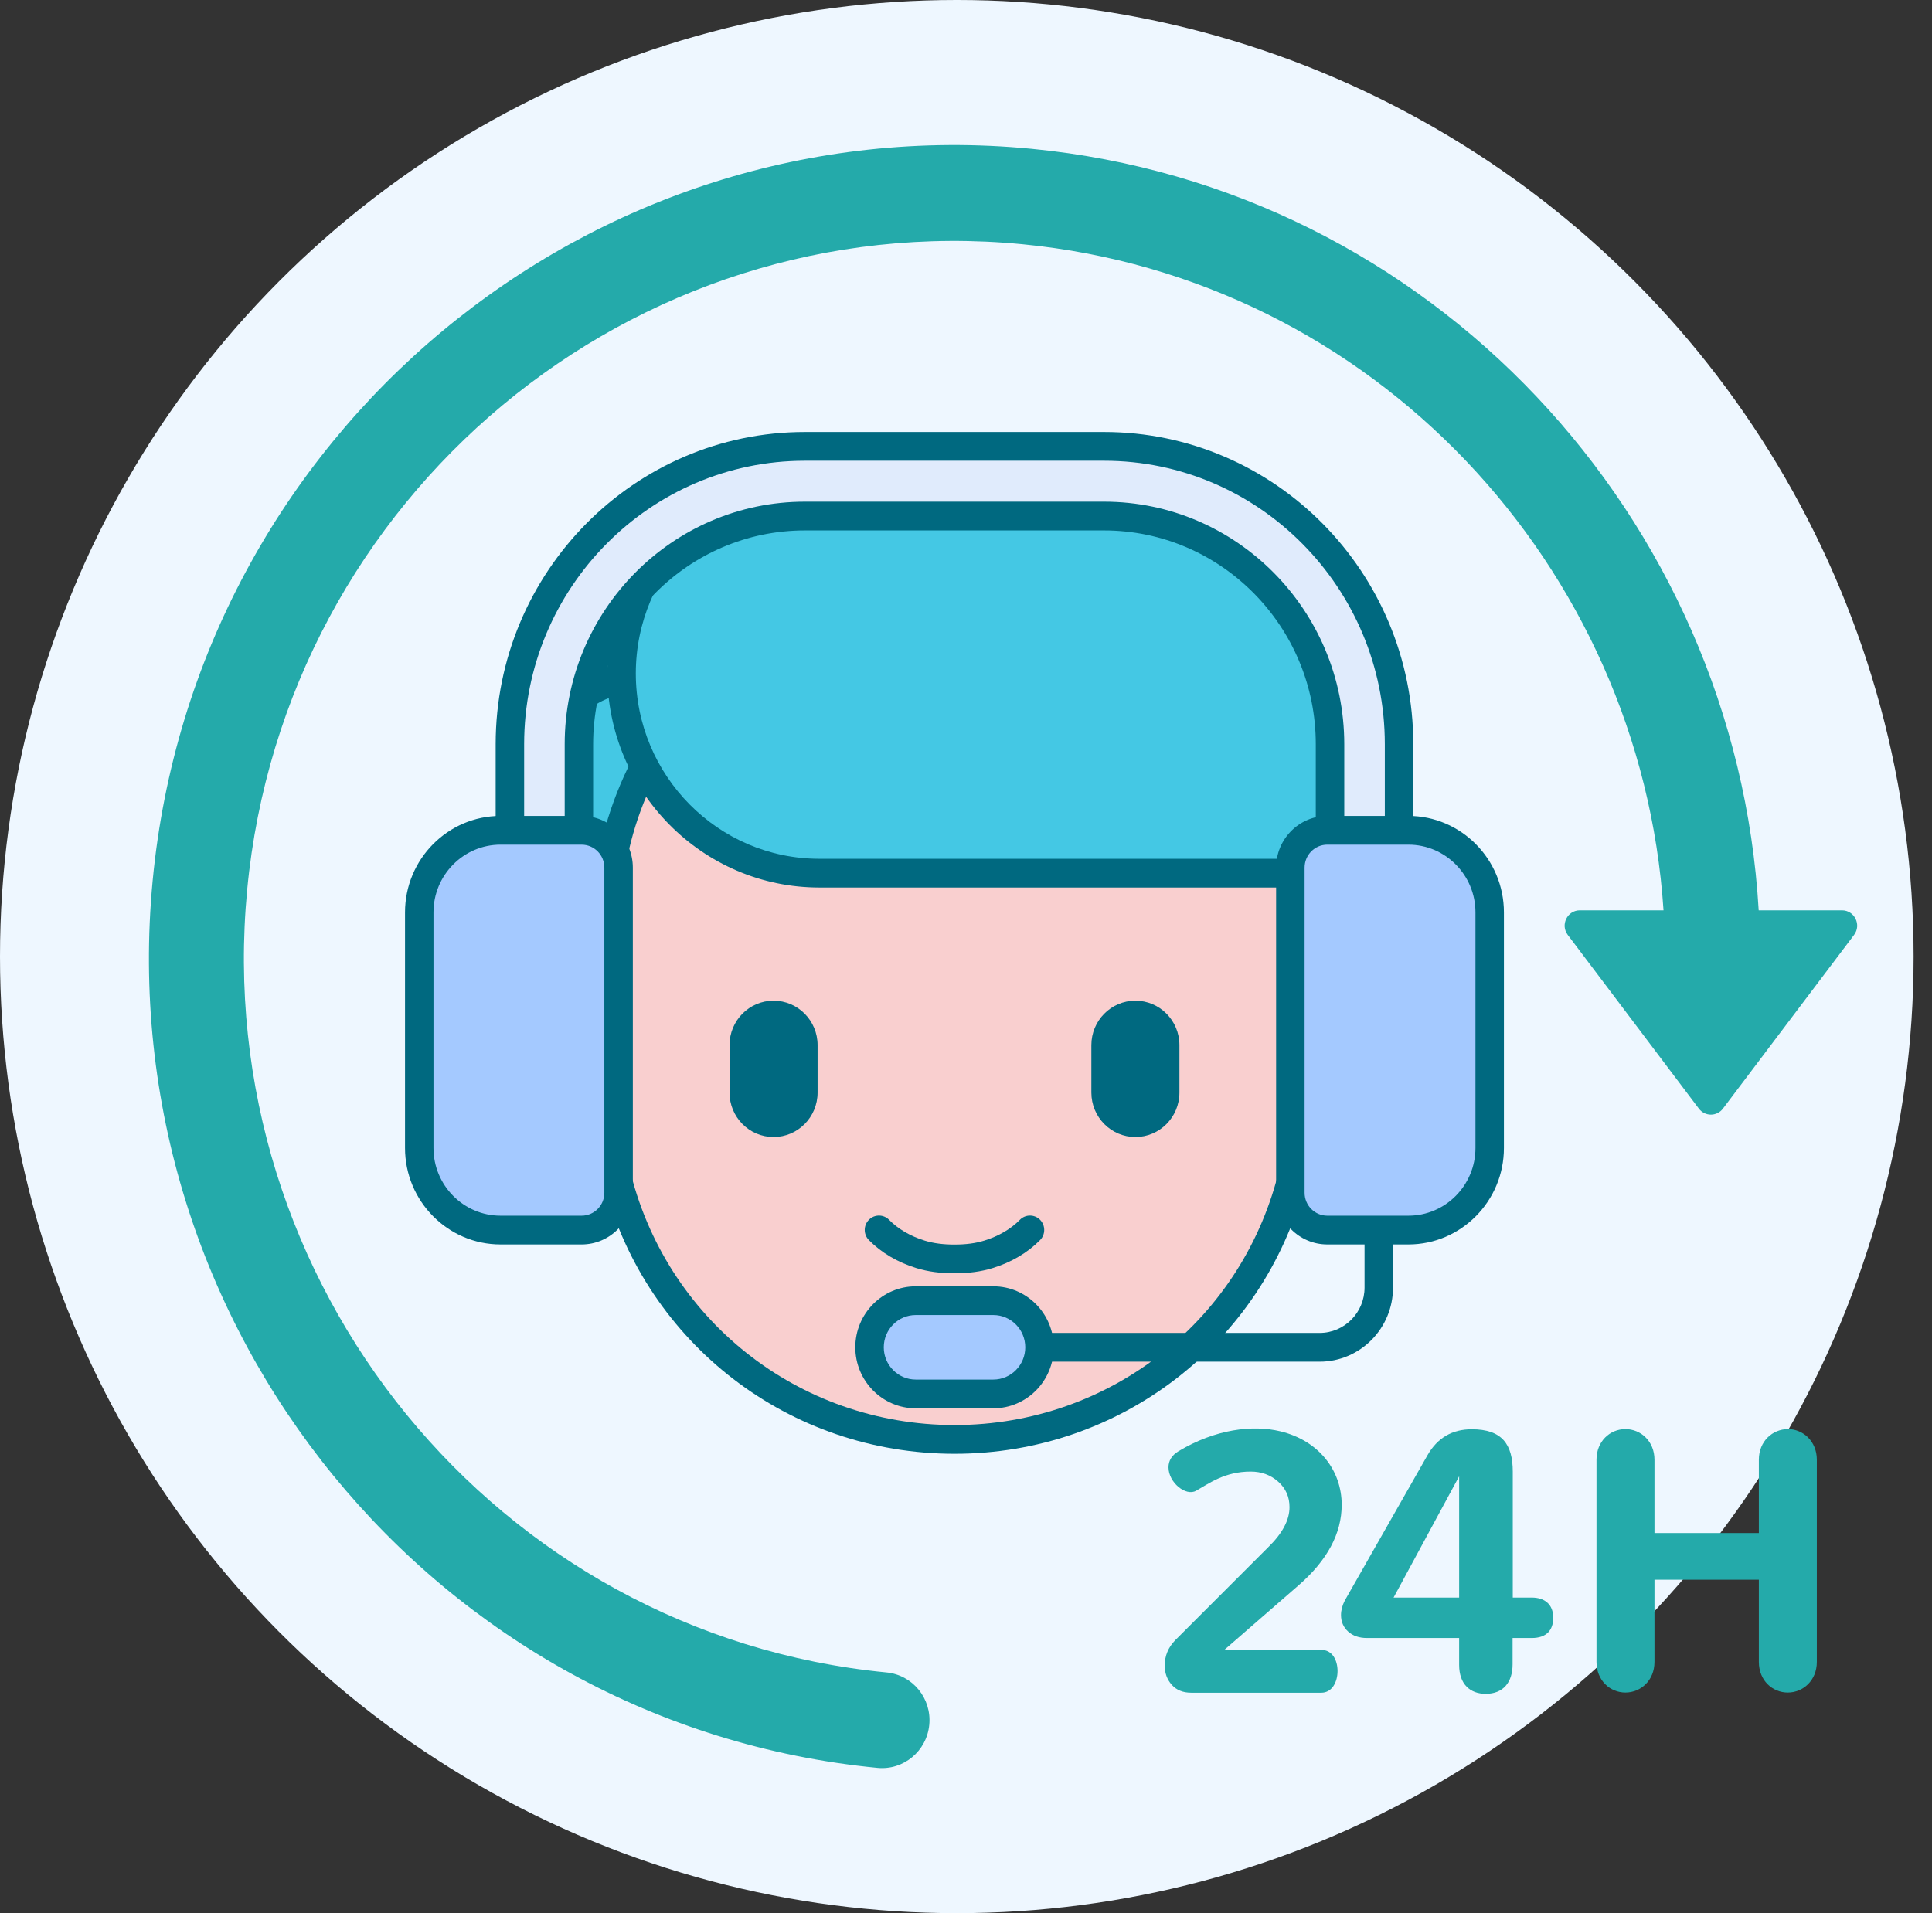 <svg width="105" height="104" viewBox="0 0 105 104" fill="none" xmlns="http://www.w3.org/2000/svg">
<rect x="0" y="0" width="105" height="104" fill="#333333" stroke="none"/>
<circle cx="52" cy="52" r="52" fill="#EEF7FF"/>
<path d="M100.109 49.486H95.581C94.343 28.118 77.807 10.2 56.063 8.09C32.034 5.759 10.606 23.603 8.297 47.868C5.988 72.133 23.659 93.771 47.688 96.102C49.107 96.24 50.367 95.19 50.504 93.758C50.64 92.325 49.601 91.053 48.182 90.915C26.985 88.859 11.397 69.771 13.434 48.366C15.47 26.962 34.373 11.221 55.569 13.277C74.645 15.129 89.176 30.773 90.409 49.486H85.86C85.178 49.486 84.791 50.275 85.205 50.822L92.329 60.264C92.659 60.702 93.31 60.702 93.639 60.264L100.764 50.822C101.178 50.275 100.791 49.486 100.109 49.486Z" fill="#24AAAA"/>
<path d="M70.573 86.18L66.539 89.689H71.81C72.416 89.689 72.693 90.261 72.693 90.839C72.693 91.415 72.406 92.018 71.81 92.018H64.743C64.291 92.018 63.938 91.875 63.682 91.587C63.427 91.3 63.3 90.951 63.3 90.541C63.3 90.013 63.489 89.554 63.869 89.164L68.933 84.099C69.699 83.352 70.082 82.629 70.082 81.928C70.082 81.367 69.876 80.904 69.463 80.54C69.051 80.177 68.553 79.995 67.971 79.995C66.555 79.995 65.71 80.642 65.007 81.036C64.449 81.358 63.505 80.587 63.505 79.768C63.505 79.398 63.688 79.104 64.055 78.885C66.055 77.686 68.08 77.448 69.576 77.805C71.67 78.305 72.918 79.927 72.918 81.799C72.919 83.359 72.137 84.819 70.573 86.18Z" fill="#24AAAA"/>
<path d="M79.301 90.502V89.044H74.295C73.869 89.044 73.528 88.927 73.269 88.693C73.011 88.458 72.881 88.159 72.881 87.795C72.881 87.538 72.95 87.274 73.088 87.003L77.583 79.103C78.12 78.165 78.921 77.695 79.988 77.695C81.624 77.695 82.216 78.504 82.216 80.005V86.844H83.246C83.939 86.844 84.415 87.204 84.415 87.944C84.415 88.622 84.041 89.044 83.246 89.044H82.206V90.472C82.206 91.45 81.7 92.078 80.744 92.078C79.899 92.078 79.301 91.558 79.301 90.502ZM79.301 86.844V80.253L75.738 86.844H79.301Z" fill="#24AAAA"/>
<path d="M86.766 90.343V79.351C86.766 78.348 87.499 77.686 88.337 77.686C89.172 77.686 89.917 78.346 89.917 79.351V83.335H95.59V79.351C95.59 78.349 96.334 77.686 97.171 77.686C97.986 77.686 98.741 78.34 98.741 79.351V90.343C98.741 91.352 97.993 92.008 97.161 92.008C96.33 92.008 95.59 91.354 95.59 90.343V85.873H89.917V90.343C89.917 91.354 89.167 92.008 88.337 92.008C87.506 92.008 86.766 91.354 86.766 90.343Z" fill="#24AAAA"/>
<path d="M51.876 70.897C39.598 70.897 29.645 60.846 29.645 48.448V41.832C29.645 39.113 31.828 36.909 34.52 36.909H74.107V48.448C74.107 60.846 64.154 70.897 51.876 70.897Z" fill="#44C8E4"/>
<path d="M51.876 71.678C39.191 71.678 28.871 61.257 28.871 48.448V41.832C28.871 38.687 31.405 36.128 34.52 36.128H74.107C74.534 36.128 74.881 36.478 74.881 36.909V48.448C74.881 61.257 64.561 71.678 51.876 71.678ZM34.52 37.69C32.258 37.69 30.418 39.548 30.418 41.832V48.448C30.418 60.396 40.044 70.116 51.876 70.116C63.708 70.116 73.334 60.396 73.334 48.448V37.69H34.52Z" fill="#006980"/>
<path d="M70.811 52.097V50.307C70.811 39.843 62.334 31.359 51.876 31.359C41.419 31.359 32.942 39.843 32.942 50.307V52.097C29.654 52.03 27.046 54.675 27.046 57.872C27.046 61.286 29.997 63.986 33.442 63.618C35.396 72.002 42.905 78.247 51.876 78.247C60.848 78.247 68.357 72.001 70.311 63.618C73.751 63.986 76.707 61.291 76.707 57.872C76.707 54.673 74.097 52.03 70.811 52.097Z" fill="#F9CFCF"/>
<path d="M51.873 69.217C51.099 69.217 50.424 69.125 49.809 68.936C48.788 68.622 47.893 68.095 47.221 67.41C46.92 67.104 46.922 66.609 47.226 66.305C47.529 66.002 48.02 66.004 48.32 66.31C48.812 66.811 49.483 67.203 50.26 67.441C50.727 67.585 51.255 67.655 51.874 67.655C52.493 67.655 53.021 67.585 53.487 67.441C54.264 67.203 54.935 66.812 55.428 66.31C55.728 66.004 56.219 66.002 56.522 66.305C56.825 66.609 56.828 67.104 56.527 67.41C55.854 68.095 54.959 68.623 53.938 68.936C53.323 69.125 52.648 69.217 51.873 69.217Z" fill="#006980"/>
<path d="M61.706 61.809C60.384 61.809 59.313 60.727 59.313 59.393V56.815C59.313 55.48 60.384 54.398 61.706 54.398C63.028 54.398 64.099 55.48 64.099 56.815V59.393C64.099 60.727 63.028 61.809 61.706 61.809Z" fill="#006980"/>
<path d="M42.041 61.809C40.719 61.809 39.648 60.727 39.648 59.393V56.815C39.648 55.48 40.719 54.398 42.041 54.398C43.363 54.398 44.434 55.48 44.434 56.815V59.393C44.434 60.727 43.363 61.809 42.041 61.809Z" fill="#006980"/>
<path d="M51.876 79.028C42.889 79.028 35.155 73.059 32.848 64.432C32.84 64.432 32.834 64.432 32.827 64.432C31.206 64.432 29.631 63.831 28.422 62.733C27.056 61.491 26.271 59.719 26.271 57.872C26.271 56.103 26.963 54.445 28.22 53.202C29.297 52.136 30.677 51.491 32.168 51.346V50.307C32.168 39.428 41.008 30.578 51.876 30.578C62.743 30.578 71.584 39.428 71.584 50.307V51.346C73.075 51.491 74.454 52.136 75.532 53.202C76.788 54.445 77.48 56.103 77.48 57.872C77.48 59.719 76.697 61.491 75.33 62.732C74.121 63.831 72.546 64.432 70.925 64.432C70.918 64.432 70.911 64.432 70.904 64.432C68.597 73.06 60.864 79.028 51.876 79.028ZM33.442 62.837C33.797 62.837 34.111 63.084 34.195 63.44C36.12 71.698 43.39 77.466 51.876 77.466C60.361 77.466 67.632 71.698 69.557 63.44C69.646 63.056 70.004 62.804 70.391 62.841C71.819 62.996 73.239 62.531 74.295 61.572C75.336 60.626 75.933 59.277 75.933 57.872C75.933 56.527 75.406 55.264 74.449 54.318C73.483 53.362 72.21 52.853 70.826 52.878C70.632 52.869 70.417 52.802 70.269 52.655C70.12 52.508 70.037 52.307 70.037 52.097V50.307C70.037 40.289 61.889 32.14 51.876 32.14C41.862 32.14 33.715 40.289 33.715 50.307V52.097C33.715 52.307 33.631 52.508 33.482 52.655C33.334 52.802 33.125 52.871 32.926 52.878C31.546 52.852 30.269 53.361 29.303 54.318C28.346 55.264 27.819 56.527 27.819 57.872C27.819 59.277 28.416 60.626 29.457 61.572C30.512 62.531 31.932 62.993 33.36 62.841C33.388 62.839 33.415 62.837 33.442 62.837Z" fill="#006980"/>
<path d="M74.107 47.465H44.532C38.594 47.465 33.782 42.604 33.782 36.609C33.782 30.613 38.595 25.753 44.532 25.753H63.357C69.294 25.753 74.107 30.614 74.107 36.609V47.465Z" fill="#44C8E4"/>
<path d="M74.107 48.246H44.532C38.177 48.246 33.007 43.026 33.007 36.609C33.007 30.192 38.177 24.972 44.532 24.972H63.356C69.711 24.972 74.881 30.192 74.881 36.609V47.465C74.881 47.897 74.535 48.246 74.107 48.246ZM44.532 26.534C39.03 26.534 34.555 31.054 34.555 36.609C34.555 42.164 39.03 46.684 44.532 46.684H73.334V36.609C73.334 31.054 68.858 26.534 63.356 26.534H44.532Z" fill="#006980"/>
<path d="M74.16 57.243C73.124 57.243 72.284 56.395 72.284 55.349V40.456C72.284 33.617 66.775 28.053 60.002 28.053H43.745C36.972 28.053 31.463 33.617 31.463 40.456V55.349C31.463 56.395 30.623 57.243 29.588 57.243C28.552 57.243 27.712 56.395 27.712 55.349V40.456C27.712 31.529 34.904 24.266 43.745 24.266H60.002C68.843 24.266 76.035 31.529 76.035 40.456V55.349C76.035 56.395 75.196 57.243 74.16 57.243Z" fill="#E0EBFC"/>
<path d="M71.72 74.022H51.102C50.675 74.022 50.329 73.672 50.329 73.241C50.329 72.809 50.675 72.459 51.102 72.459H71.72C73.066 72.459 74.16 71.354 74.16 69.996V63.69C74.16 63.259 74.506 62.909 74.933 62.909C75.361 62.909 75.707 63.259 75.707 63.69V69.996C75.707 72.216 73.918 74.022 71.72 74.022Z" fill="#006980"/>
<path d="M53.984 75.775H49.767C48.381 75.775 47.257 74.641 47.257 73.241C47.257 71.841 48.381 70.706 49.767 70.706H53.984C55.371 70.706 56.495 71.841 56.495 73.241C56.495 74.641 55.371 75.775 53.984 75.775Z" fill="#A4C9FF"/>
<path d="M74.16 58.024C72.699 58.024 71.51 56.824 71.51 55.349V40.456C71.51 34.048 66.348 28.835 60.002 28.835H43.744C37.399 28.835 32.236 34.048 32.236 40.456V55.349C32.236 56.824 31.048 58.024 29.587 58.024C28.127 58.024 26.938 56.824 26.938 55.349V40.456C26.938 31.098 34.477 23.484 43.744 23.484H60.002C69.269 23.484 76.809 31.098 76.809 40.456V55.349C76.809 56.824 75.621 58.024 74.16 58.024ZM43.744 27.272H60.002C67.201 27.272 73.058 33.186 73.058 40.456V55.349C73.058 55.962 73.552 56.462 74.16 56.462C74.767 56.462 75.262 55.962 75.262 55.349V40.456C75.262 31.959 68.416 25.047 60.002 25.047H43.745C35.331 25.047 28.486 31.959 28.486 40.456V55.349C28.486 55.962 28.98 56.462 29.588 56.462C30.195 56.462 30.69 55.962 30.69 55.349V40.456C30.689 33.186 36.546 27.272 43.744 27.272Z" fill="#006980"/>
<path d="M76.543 66.867H72.136C71.027 66.867 70.128 65.959 70.128 64.839V47.163C70.128 46.043 71.027 45.136 72.136 45.136H76.543C78.984 45.136 80.961 47.133 80.961 49.597V62.406C80.961 64.87 78.984 66.867 76.543 66.867Z" fill="#A4C9FF"/>
<path d="M31.611 66.867H27.204C24.764 66.867 22.786 64.87 22.786 62.405V49.596C22.786 47.132 24.764 45.135 27.204 45.135H31.611C32.72 45.135 33.619 46.043 33.619 47.163V64.839C33.62 65.959 32.72 66.867 31.611 66.867Z" fill="#A4C9FF"/>
<path d="M76.543 67.648H72.136C70.602 67.648 69.354 66.388 69.354 64.839V47.163C69.354 45.614 70.602 44.354 72.136 44.354H76.543C79.406 44.354 81.735 46.706 81.735 49.597V62.406C81.735 65.296 79.406 67.648 76.543 67.648ZM72.136 45.916C71.456 45.916 70.902 46.476 70.902 47.163V64.839C70.902 65.526 71.456 66.085 72.136 66.085H76.544C78.553 66.085 80.188 64.434 80.188 62.405V49.596C80.188 47.567 78.553 45.916 76.544 45.916H72.136V45.916Z" fill="#006980"/>
<path d="M31.611 67.648H27.204C24.341 67.648 22.012 65.296 22.012 62.405V49.596C22.012 46.706 24.341 44.354 27.204 44.354H31.611C33.145 44.354 34.393 45.614 34.393 47.163V64.839C34.393 66.388 33.145 67.648 31.611 67.648ZM27.204 45.916C25.194 45.916 23.559 47.568 23.559 49.596V62.405C23.559 64.434 25.194 66.085 27.204 66.085H31.611C32.292 66.085 32.845 65.526 32.845 64.839V47.163C32.845 46.476 32.291 45.917 31.611 45.917H27.204V45.916Z" fill="#006980"/>
<path d="M53.985 76.557H49.768C47.957 76.557 46.484 75.069 46.484 73.241C46.484 71.412 47.957 69.925 49.768 69.925H53.985C55.795 69.925 57.268 71.412 57.268 73.241C57.268 75.069 55.795 76.557 53.985 76.557ZM49.768 71.487C48.81 71.487 48.031 72.274 48.031 73.241C48.031 74.207 48.81 74.994 49.768 74.994H53.985C54.942 74.994 55.721 74.207 55.721 73.241C55.721 72.274 54.942 71.487 53.985 71.487H49.768Z" fill="#006980"/>
</svg>
